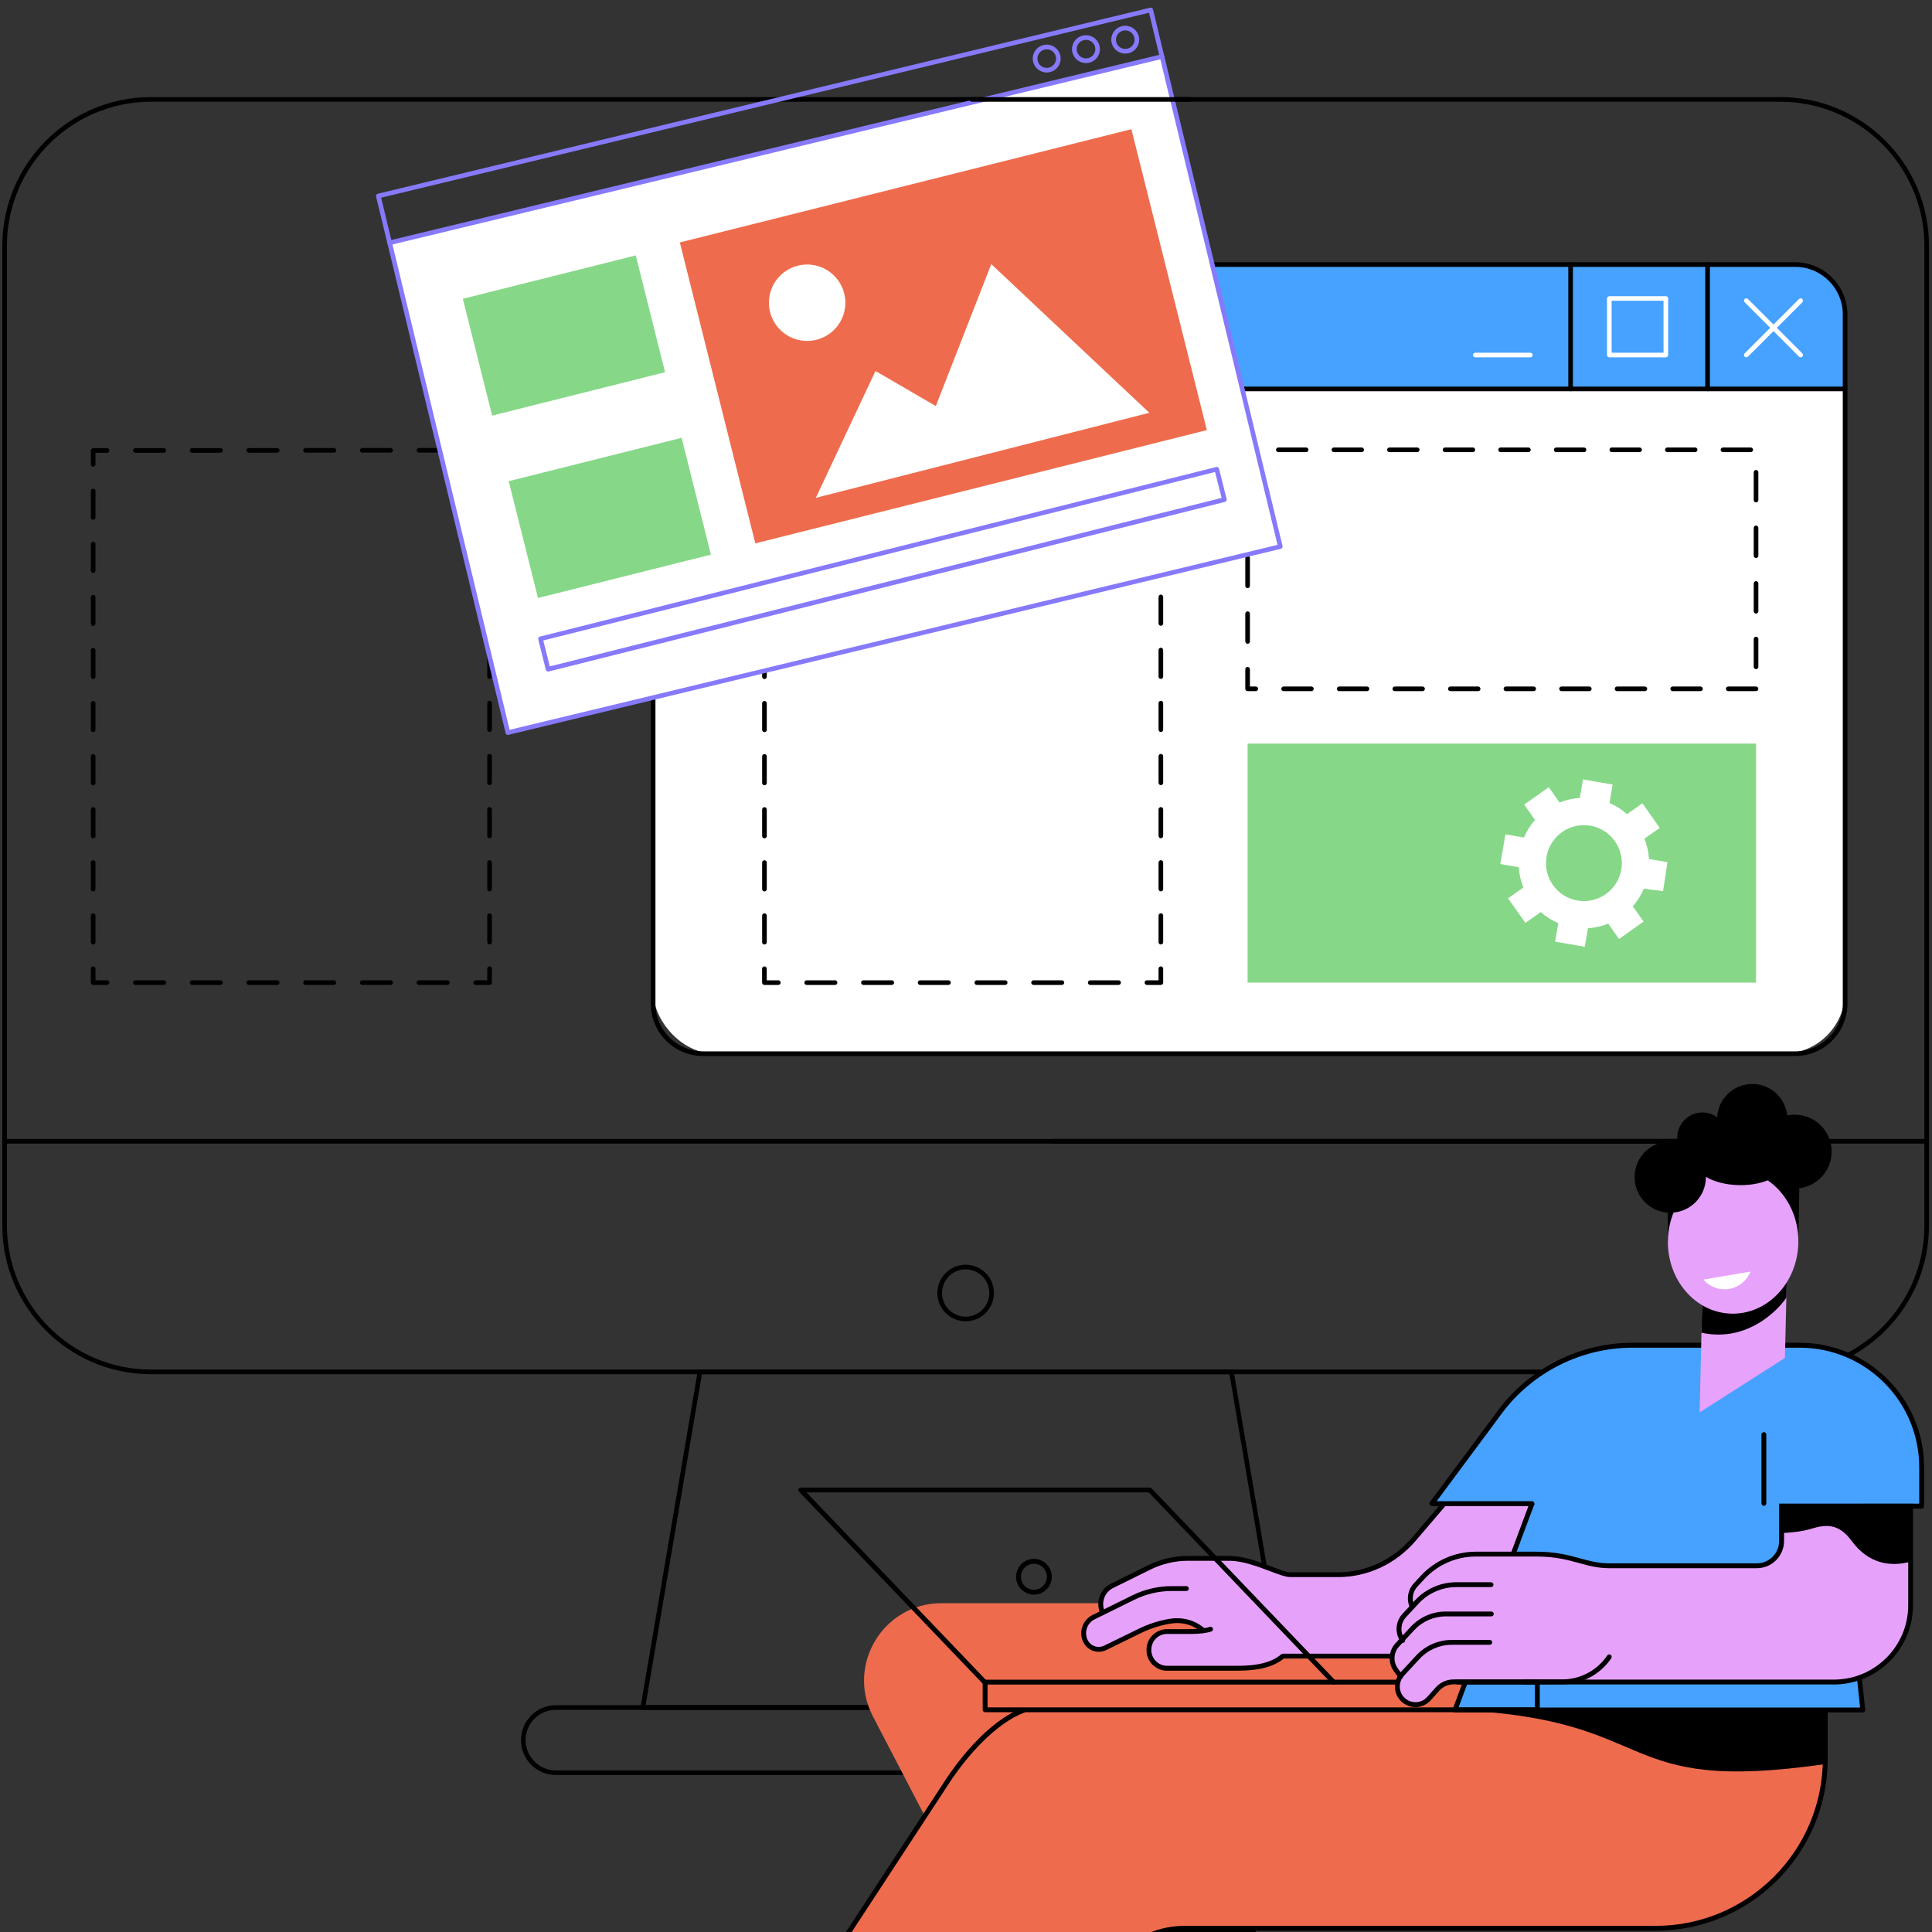 <?xml version="1.0" encoding="UTF-8"?><svg id="Layer_1" xmlns="http://www.w3.org/2000/svg" viewBox="0 0 500 500"><rect x="0" y="0" width="500" height="500" fill="#333333" stroke="none"/><defs><style>.cls-1{fill:#ee6c4d;}.cls-2{fill:#e6a2fb;}.cls-3{fill:#86d888;}.cls-4{fill:#e7a2fc;}.cls-5{fill:#fff;}.cls-6{fill:#47a1ff;}.cls-7{fill:#867afb;}</style></defs><g id="Low_code_development"><path d="M460.75,355.64H39.07c-21.21,0-38.47-17.26-38.47-38.47V63.6C.6,42.39,17.85,25.13,39.07,25.13h421.68c21.21,0,38.47,17.26,38.47,38.47v253.56c0,21.21-17.26,38.47-38.47,38.47ZM39.07,26.33C18.52,26.33,1.79,43.05,1.79,63.6v253.56c0,20.55,16.72,37.28,37.28,37.28h421.68c20.55,0,37.28-16.72,37.28-37.28V63.6c0-20.55-16.72-37.27-37.28-37.27H39.07Z"/><path d="M498.5,295.96H1.32c-.33,0-.6-.27-.6-.6s.27-.6.6-.6h497.18c.33,0,.6.27.6.6s-.27.6-.6.6Z"/><path d="M333.47,442.5h-167.11c-.18,0-.34-.08-.46-.21-.11-.13-.16-.31-.13-.49l14.79-86.86c.05-.29.3-.5.59-.5h137.54c.29,0,.54.21.59.5l14.79,86.86c.03.17-.02.35-.13.49-.11.13-.28.21-.46.21ZM167.07,441.3h165.69l-14.58-85.66h-136.52l-14.58,85.66Z"/><path d="M355.96,459.38h-212.1c-4.98,0-9.03-4.05-9.03-9.03s4.05-9.04,9.03-9.04h212.1c4.98,0,9.04,4.05,9.04,9.03s-4.05,9.04-9.04,9.04ZM143.86,442.5c-4.32,0-7.84,3.52-7.84,7.84s3.52,7.84,7.84,7.84h212.1c4.32,0,7.84-3.52,7.84-7.84s-3.52-7.84-7.84-7.84h-212.1Z"/><path d="M249.91,341.95c-4.04,0-7.32-3.28-7.32-7.32s3.28-7.32,7.32-7.32,7.32,3.28,7.32,7.32-3.28,7.32-7.32,7.32ZM249.91,328.51c-3.38,0-6.12,2.75-6.12,6.12s2.75,6.12,6.12,6.12,6.12-2.75,6.12-6.12-2.75-6.12-6.12-6.12Z"/><path d="M463.53,295.96h-191.01c-.33,0-.6-.27-.6-.6s.27-.6.6-.6h191.01c.33,0,.6.27.6.6s-.27.6-.6.6Z"/><rect class="cls-5" x="169.03" y="68.47" width="308.48" height="204.22" rx="16.02" ry="16.02"/><path class="cls-6" d="M183.04,68.47h280.45c7.73,0,14.01,6.28,14.01,14.01v18.16H169.03v-18.16c0-7.74,6.28-14.01,14.01-14.01Z"/><path d="M464.6,273.29H181.93c-7.44,0-13.5-6.06-13.5-13.5V81.37c0-7.44,6.06-13.5,13.5-13.5h282.68c7.44,0,13.5,6.06,13.5,13.5v178.42c0,7.44-6.06,13.5-13.5,13.5ZM181.93,69.07c-6.78,0-12.3,5.52-12.3,12.3v178.42c0,6.78,5.52,12.3,12.3,12.3h282.68c6.78,0,12.3-5.52,12.3-12.3V81.37c0-6.78-5.52-12.3-12.3-12.3H181.93Z"/><path d="M477.51,101.25H169.03c-.33,0-.6-.27-.6-.6s.27-.6.6-.6h308.48c.33,0,.6.27.6.6s-.27.6-.6.6Z"/><path d="M441.92,101.25c-.33,0-.6-.27-.6-.6v-32.18c0-.33.27-.6.6-.6s.6.27.6.6v32.18c0,.33-.27.6-.6.6Z"/><path d="M406.47,101.25c-.33,0-.6-.27-.6-.6v-32.18c0-.33.27-.6.6-.6s.6.27.6.6v32.18c0,.33-.27.6-.6.6Z"/><path class="cls-5" d="M396.05,92.48h-14.24c-.33,0-.6-.27-.6-.6s.27-.6.6-.6h14.24c.33,0,.6.27.6.6s-.27.6-.6.6Z"/><path class="cls-5" d="M466.01,92.48c-.15,0-.31-.06-.42-.18l-14.07-14.07c-.23-.23-.23-.61,0-.85.23-.23.61-.23.85,0l14.07,14.07c.23.23.23.61,0,.85-.12.12-.27.18-.42.18Z"/><path class="cls-5" d="M451.94,92.48c-.15,0-.31-.06-.42-.18-.23-.23-.23-.61,0-.85l14.07-14.07c.23-.23.61-.23.85,0,.23.23.23.61,0,.85l-14.07,14.07c-.12.12-.27.18-.42.18Z"/><path class="cls-5" d="M431.12,92.48h-14.63c-.33,0-.6-.27-.6-.6v-14.63c0-.33.27-.6.6-.6h14.63c.33,0,.6.27.6.6v14.63c0,.33-.27.6-.6.6ZM417.09,91.28h13.43v-13.44h-13.43v13.44Z"/><rect class="cls-3" x="322.88" y="192.44" width="131.58" height="61.86"/><path d="M454.46,178.87h-7.19c-.33,0-.6-.27-.6-.6s.27-.6.6-.6h7.19c.33,0,.6.27.6.6s-.27.6-.6.6ZM440.08,178.87h-7.19c-.33,0-.6-.27-.6-.6s.27-.6.6-.6h7.19c.33,0,.6.27.6.6s-.27.6-.6.6ZM425.69,178.87h-7.19c-.33,0-.6-.27-.6-.6s.27-.6.6-.6h7.19c.33,0,.6.27.6.6s-.27.6-.6.6ZM411.31,178.87h-7.19c-.33,0-.6-.27-.6-.6s.27-.6.6-.6h7.19c.33,0,.6.27.6.6s-.27.6-.6.6ZM396.92,178.87h-7.19c-.33,0-.6-.27-.6-.6s.27-.6.6-.6h7.19c.33,0,.6.27.6.6s-.27.6-.6.6ZM382.54,178.87h-7.19c-.33,0-.6-.27-.6-.6s.27-.6.6-.6h7.19c.33,0,.6.27.6.6s-.27.6-.6.6ZM368.16,178.87h-7.19c-.33,0-.6-.27-.6-.6s.27-.6.6-.6h7.19c.33,0,.6.27.6.6s-.27.6-.6.6ZM353.77,178.87h-7.19c-.33,0-.6-.27-.6-.6s.27-.6.6-.6h7.19c.33,0,.6.27.6.6s-.27.6-.6.6ZM339.39,178.87h-7.19c-.33,0-.6-.27-.6-.6s.27-.6.6-.6h7.19c.33,0,.6.27.6.6s-.27.6-.6.6ZM325,178.87h-2.12c-.33,0-.6-.27-.6-.6v-5.07c0-.33.27-.6.6-.6s.6.27.6.6v4.47h1.52c.33,0,.6.27.6.6s-.27.6-.6.6ZM454.46,173.17c-.33,0-.6-.27-.6-.6v-7.19c0-.33.27-.6.6-.6s.6.27.6.6v7.19c0,.33-.27.6-.6.6ZM322.88,166.61c-.33,0-.6-.27-.6-.6v-7.19c0-.33.27-.6.6-.6s.6.27.6.6v7.19c0,.33-.27.6-.6.6ZM454.46,158.79c-.33,0-.6-.27-.6-.6v-7.19c0-.33.27-.6.6-.6s.6.27.6.6v7.19c0,.33-.27.6-.6.6ZM322.88,152.22c-.33,0-.6-.27-.6-.6v-7.19c0-.33.27-.6.6-.6s.6.27.6.6v7.19c0,.33-.27.6-.6.6ZM454.46,144.41c-.33,0-.6-.27-.6-.6v-7.19c0-.33.27-.6.6-.6s.6.27.6.6v7.19c0,.33-.27.6-.6.6ZM322.88,137.84c-.33,0-.6-.27-.6-.6v-7.19c0-.33.27-.6.6-.6s.6.27.6.6v7.19c0,.33-.27.6-.6.6ZM454.46,130.02c-.33,0-.6-.27-.6-.6v-7.19c0-.33.27-.6.6-.6s.6.27.6.6v7.19c0,.33-.27.6-.6.6ZM322.88,123.46c-.33,0-.6-.27-.6-.6v-6.44c0-.33.27-.6.6-.6h.75c.33,0,.6.27.6.6s-.27.6-.6.6h-.15v5.84c0,.33-.27.6-.6.6ZM453.09,117.01h-7.19c-.33,0-.6-.27-.6-.6s.27-.6.6-.6h7.19c.33,0,.6.27.6.6s-.27.6-.6.6ZM438.7,117.01h-7.19c-.33,0-.6-.27-.6-.6s.27-.6.6-.6h7.19c.33,0,.6.27.6.6s-.27.6-.6.6ZM424.32,117.01h-7.19c-.33,0-.6-.27-.6-.6s.27-.6.6-.6h7.19c.33,0,.6.27.6.6s-.27.6-.6.6ZM409.94,117.01h-7.19c-.33,0-.6-.27-.6-.6s.27-.6.6-.6h7.19c.33,0,.6.27.6.6s-.27.6-.6.6ZM395.55,117.01h-7.19c-.33,0-.6-.27-.6-.6s.27-.6.6-.6h7.19c.33,0,.6.27.6.6s-.27.6-.6.6ZM381.17,117.01h-7.19c-.33,0-.6-.27-.6-.6s.27-.6.6-.6h7.19c.33,0,.6.27.6.6s-.27.6-.6.6ZM366.78,117.01h-7.19c-.33,0-.6-.27-.6-.6s.27-.6.6-.6h7.19c.33,0,.6.27.6.6s-.27.6-.6.6ZM352.4,117.01h-7.19c-.33,0-.6-.27-.6-.6s.27-.6.6-.6h7.19c.33,0,.6.27.6.6s-.27.6-.6.6ZM338.02,117.01h-7.19c-.33,0-.6-.27-.6-.6s.27-.6.6-.6h7.19c.33,0,.6.27.6.6s-.27.6-.6.6Z"/><path d="M300.43,120.71c-.33,0-.6-.27-.6-.6v-3h-3c-.33,0-.6-.27-.6-.6s.27-.6.6-.6h3.6c.16,0,.31.06.42.17.11.11.18.27.18.42v3.6c0,.33-.27.6-.6.6Z"/><path d="M300.43,244.43c-.33,0-.6-.27-.6-.6v-6.87c0-.33.27-.6.6-.6s.6.27.6.6v6.87c0,.33-.27.6-.6.6ZM300.43,230.69c-.33,0-.6-.27-.6-.6v-6.87c0-.33.27-.6.6-.6s.6.27.6.6v6.87c0,.33-.27.6-.6.6ZM300.43,216.94c-.33,0-.6-.27-.6-.6v-6.87c0-.33.27-.6.6-.6s.6.27.6.6v6.87c0,.33-.27.6-.6.6ZM300.43,203.19c-.33,0-.6-.27-.6-.6v-6.87c0-.33.27-.6.6-.6s.6.27.6.6v6.87c0,.33-.27.6-.6.6ZM300.43,189.44c-.33,0-.6-.27-.6-.6v-6.87c0-.33.27-.6.6-.6s.6.27.6.6v6.87c0,.33-.27.6-.6.6ZM300.43,175.7c-.33,0-.6-.27-.6-.6v-6.87c0-.33.27-.6.6-.6s.6.27.6.6v6.87c0,.33-.27.6-.6.6ZM300.43,161.95c-.33,0-.6-.27-.6-.6v-6.87c0-.33.27-.6.6-.6s.6.27.6.6v6.87c0,.33-.27.6-.6.6ZM300.43,148.2c-.33,0-.6-.27-.6-.6v-6.87c0-.33.27-.6.6-.6s.6.27.6.6v6.87c0,.33-.27.6-.6.6ZM300.43,134.46c-.33,0-.6-.27-.6-.6v-6.87c0-.33.27-.6.6-.6s.6.27.6.6v6.87c0,.33-.27.6-.6.6Z"/><path d="M300.43,254.9h-3.6c-.33,0-.6-.27-.6-.6s.27-.6.6-.6h3v-3c0-.33.27-.6.6-.6s.6.27.6.6v3.6c0,.33-.27.6-.6.6Z"/><path d="M289.49,254.9h-7.34c-.33,0-.6-.27-.6-.6s.27-.6.6-.6h7.34c.33,0,.6.27.6.6s-.27.6-.6.6ZM274.82,254.9h-7.34c-.33,0-.6-.27-.6-.6s.27-.6.6-.6h7.34c.33,0,.6.27.6.6s-.27.6-.6.6ZM260.14,254.9h-7.34c-.33,0-.6-.27-.6-.6s.27-.6.6-.6h7.34c.33,0,.6.27.6.6s-.27.6-.6.6ZM245.46,254.9h-7.34c-.33,0-.6-.27-.6-.6s.27-.6.6-.6h7.34c.33,0,.6.27.6.6s-.27.6-.6.6ZM230.79,254.9h-7.34c-.33,0-.6-.27-.6-.6s.27-.6.6-.6h7.34c.33,0,.6.27.6.6s-.27.6-.6.6ZM216.11,254.9h-7.34c-.33,0-.6-.27-.6-.6s.27-.6.6-.6h7.34c.33,0,.6.27.6.6s-.27.6-.6.6Z"/><path d="M201.43,254.9h-3.6c-.33,0-.6-.27-.6-.6v-3.6c0-.33.27-.6.6-.6s.6.27.6.6v3h3c.33,0,.6.27.6.6s-.27.6-.6.6Z"/><path d="M197.84,244.44c-.33,0-.6-.27-.6-.6v-6.87c0-.33.27-.6.6-.6s.6.27.6.6v6.87c0,.33-.27.6-.6.6ZM197.84,230.7c-.33,0-.6-.27-.6-.6v-6.87c0-.33.27-.6.6-.6s.6.27.6.6v6.87c0,.33-.27.6-.6.6ZM197.84,216.96c-.33,0-.6-.27-.6-.6v-6.87c0-.33.27-.6.6-.6s.6.27.6.6v6.87c0,.33-.27.6-.6.6ZM197.84,203.22c-.33,0-.6-.27-.6-.6v-6.87c0-.33.27-.6.6-.6s.6.27.6.6v6.87c0,.33-.27.6-.6.6ZM197.84,189.48c-.33,0-.6-.27-.6-.6v-6.87c0-.33.27-.6.6-.6s.6.27.6.6v6.87c0,.33-.27.6-.6.6ZM197.84,175.74c-.33,0-.6-.27-.6-.6v-6.87c0-.33.27-.6.6-.6s.6.27.6.6v6.87c0,.33-.27.6-.6.6ZM197.84,162c-.33,0-.6-.27-.6-.6v-6.87c0-.33.27-.6.6-.6s.6.27.6.6v6.87c0,.33-.27.6-.6.6ZM197.84,148.27c-.33,0-.6-.27-.6-.6v-6.87c0-.33.27-.6.6-.6s.6.27.6.6v6.87c0,.33-.27.6-.6.6ZM197.84,134.53c-.33,0-.6-.27-.6-.6v-6.87c0-.33.27-.6.6-.6s.6.27.6.6v6.87c0,.33-.27.6-.6.6Z"/><path d="M197.84,120.79c-.33,0-.6-.27-.6-.6v-3.6c0-.33.27-.6.6-.6h3.6c.33,0,.6.27.6.6,0,.33-.27.6-.6.6h-3v3c0,.33-.27.6-.6.6Z"/><path d="M208.77,117.18c-.33,0-.6-.27-.6-.6,0-.33.27-.6.6-.6h7.34s0,0,0,0c.33,0,.6.27.6.6,0,.33-.27.6-.6.6h-7.34s0,0,0,0ZM223.45,117.17c-.33,0-.6-.27-.6-.6,0-.33.27-.6.6-.6h7.34s0,0,0,0c.33,0,.6.27.6.6,0,.33-.27.6-.6.6h-7.34s0,0,0,0ZM238.12,117.16c-.33,0-.6-.27-.6-.6,0-.33.27-.6.6-.6h7.34s0,0,0,0c.33,0,.6.27.6.6,0,.33-.27.6-.6.6h-7.34s0,0,0,0ZM252.8,117.15c-.33,0-.6-.27-.6-.6s.27-.6.6-.6h7.34c.33,0,.6.26.6.59s-.27.6-.6.6h-7.34ZM267.48,117.14c-.33,0-.6-.27-.6-.6s.27-.6.6-.6h7.34c.33,0,.6.26.6.59s-.27.6-.6.6h-7.34ZM282.15,117.13c-.33,0-.6-.27-.6-.6s.27-.6.6-.6h7.34c.33,0,.6.26.6.59s-.27.6-.6.6h-7.34Z"/><path class="cls-5" d="M389.6,215.93l-1.32,7.68,4.78.82c.11,1.83.52,3.6,1.19,5.25l-3.97,2.8,4.49,6.36,3.97-2.8c1.33,1.18,2.86,2.15,4.55,2.87l-.82,4.79,7.67,1.32.82-4.79c1.83-.11,3.59-.52,5.24-1.19l2.8,3.97,6.36-4.5-2.8-3.97c1.18-1.33,2.15-2.86,2.87-4.55l4.97.64,1.14-7.5-4.78-.82c-.11-1.83-.52-3.6-1.19-5.25l3.97-2.8-4.49-6.36-3.97,2.8c-1.33-1.18-2.86-2.15-4.55-2.87l.82-4.79-7.67-1.32-.82,4.79c-1.83.11-3.59.52-5.24,1.19l-2.8-3.97-6.36,4.5,2.8,3.97c-1.18,1.33-2.15,2.86-2.87,4.55l-4.78-.82ZM411.58,213.69c5.34.92,8.93,6,8.01,11.35-.92,5.35-6,8.94-11.34,8.02-5.34-.92-8.93-6-8.01-11.35.92-5.35,6-8.94,11.34-8.02Z"/><path d="M126.7,120.71c-.33,0-.6-.27-.6-.6v-3h-3s0,0,0,0c-.33,0-.6-.27-.6-.6,0-.33.27-.6.6-.6h3.6s0,0,0,0c.16,0,.31.06.42.18.11.11.18.27.18.42v3.6c0,.33-.27.6-.6.6Z"/><path d="M126.7,244.43c-.33,0-.6-.27-.6-.6v-6.87c0-.33.27-.6.6-.6s.6.27.6.6v6.87c0,.33-.27.6-.6.6ZM126.7,230.69c-.33,0-.6-.27-.6-.6v-6.87c0-.33.27-.6.6-.6s.6.27.6.6v6.87c0,.33-.27.6-.6.6ZM126.7,216.94c-.33,0-.6-.27-.6-.6v-6.87c0-.33.27-.6.6-.6s.6.27.6.6v6.87c0,.33-.27.6-.6.6ZM126.7,203.19c-.33,0-.6-.27-.6-.6v-6.87c0-.33.27-.6.6-.6s.6.27.6.6v6.87c0,.33-.27.6-.6.6ZM126.7,189.44c-.33,0-.6-.27-.6-.6v-6.87c0-.33.27-.6.6-.6s.6.27.6.6v6.87c0,.33-.27.6-.6.6ZM126.7,175.7c-.33,0-.6-.27-.6-.6v-6.87c0-.33.27-.6.6-.6s.6.27.6.6v6.87c0,.33-.27.6-.6.6ZM126.7,161.95c-.33,0-.6-.27-.6-.6v-6.87c0-.33.27-.6.6-.6s.6.27.6.6v6.87c0,.33-.27.6-.6.6ZM126.7,148.2c-.33,0-.6-.27-.6-.6v-6.87c0-.33.27-.6.6-.6s.6.27.6.6v6.87c0,.33-.27.6-.6.6ZM126.7,134.46c-.33,0-.6-.27-.6-.6v-6.87c0-.33.27-.6.6-.6s.6.27.6.6v6.87c0,.33-.27.6-.6.6Z"/><path d="M126.7,254.9h-3.6c-.33,0-.6-.27-.6-.6s.27-.6.6-.6h3v-3c0-.33.27-.6.6-.6s.6.27.6.6v3.6c0,.33-.27.6-.6.6Z"/><path d="M115.77,254.9h-7.34c-.33,0-.6-.27-.6-.6s.27-.6.6-.6h7.34c.33,0,.6.27.6.6s-.27.6-.6.6ZM101.09,254.9h-7.34c-.33,0-.6-.27-.6-.6s.27-.6.6-.6h7.34c.33,0,.6.27.6.6s-.27.6-.6.6ZM86.41,254.9h-7.34c-.33,0-.6-.27-.6-.6s.27-.6.6-.6h7.34c.33,0,.6.27.6.6s-.27.6-.6.6ZM71.74,254.9h-7.34c-.33,0-.6-.27-.6-.6s.27-.6.6-.6h7.34c.33,0,.6.27.6.6s-.27.6-.6.6ZM57.06,254.9h-7.34c-.33,0-.6-.27-.6-.6s.27-.6.6-.6h7.34c.33,0,.6.27.6.6s-.27.6-.6.6ZM42.38,254.9h-7.34c-.33,0-.6-.27-.6-.6s.27-.6.6-.6h7.34c.33,0,.6.27.6.6s-.27.6-.6.6Z"/><path d="M27.71,254.9h-3.6c-.33,0-.6-.27-.6-.6v-3.6c0-.33.27-.6.6-.6s.6.27.6.6v3h3c.33,0,.6.27.6.6s-.27.6-.6.6Z"/><path d="M24.11,244.44c-.33,0-.6-.27-.6-.6v-6.87c0-.33.27-.6.6-.6s.6.27.6.6v6.87c0,.33-.27.6-.6.6ZM24.11,230.7c-.33,0-.6-.27-.6-.6v-6.87c0-.33.27-.6.6-.6s.6.27.6.6v6.87c0,.33-.27.6-.6.6ZM24.11,216.96c-.33,0-.6-.27-.6-.6v-6.87c0-.33.27-.6.6-.6s.6.27.6.6v6.87c0,.33-.27.6-.6.6ZM24.11,203.22c-.33,0-.6-.27-.6-.6v-6.87c0-.33.27-.6.6-.6s.6.27.6.6v6.87c0,.33-.27.6-.6.6ZM24.11,189.48c-.33,0-.6-.27-.6-.6v-6.87c0-.33.27-.6.6-.6s.6.27.6.6v6.87c0,.33-.27.6-.6.6ZM24.11,175.74c-.33,0-.6-.27-.6-.6v-6.87c0-.33.27-.6.6-.6s.6.27.6.6v6.87c0,.33-.27.6-.6.6ZM24.11,162c-.33,0-.6-.27-.6-.6v-6.87c0-.33.27-.6.6-.6s.6.27.6.6v6.87c0,.33-.27.6-.6.6ZM24.11,148.27c-.33,0-.6-.27-.6-.6v-6.87c0-.33.27-.6.6-.6s.6.27.6.6v6.87c0,.33-.27.6-.6.6ZM24.11,134.53c-.33,0-.6-.27-.6-.6v-6.87c0-.33.27-.6.6-.6s.6.27.6.6v6.87c0,.33-.27.6-.6.6Z"/><path d="M24.11,120.79c-.33,0-.6-.27-.6-.6v-3.6c0-.33.27-.6.6-.6h3.6c.33,0,.6.27.6.6,0,.33-.27.6-.6.6h-3v3c0,.33-.27.6-.6.6Z"/><path d="M35.05,117.18c-.33,0-.6-.27-.6-.6,0-.33.27-.6.6-.6h7.34s0,0,0,0c.33,0,.6.27.6.6,0,.33-.27.6-.6.6h-7.34s0,0,0,0ZM49.72,117.17c-.33,0-.6-.27-.6-.6,0-.33.27-.6.6-.6h7.34s0,0,0,0c.33,0,.6.27.6.6,0,.33-.27.6-.6.6h-7.34s0,0,0,0ZM64.4,117.16c-.33,0-.6-.27-.6-.6,0-.33.27-.6.6-.6h7.34s0,0,0,0c.33,0,.6.27.6.6,0,.33-.27.6-.6.6h-7.34s0,0,0,0ZM79.07,117.15c-.33,0-.6-.27-.6-.6,0-.33.27-.6.6-.6h7.34s0,0,0,0c.33,0,.6.27.6.6,0,.33-.27.6-.6.6h-7.34s0,0,0,0ZM93.75,117.14c-.33,0-.6-.27-.6-.6,0-.33.27-.6.6-.6h7.34s0,0,0,0c.33,0,.6.27.6.6,0,.33-.27.6-.6.6h-7.34s0,0,0,0ZM108.43,117.13c-.33,0-.6-.27-.6-.6,0-.33.27-.6.6-.6h7.34s0,0,0,0c.33,0,.6.27.6.6,0,.33-.27.6-.6.6h-7.34s0,0,0,0Z"/><polygon class="cls-5" points="309.78 52.12 309.92 52.73 331.34 141.46 131.44 189.6 100.84 62.83 145.29 52.12 268.09 22.51 300.73 14.64 302.63 22.51 309.78 52.12"/><path class="cls-7" d="M270.89,18.76c-1.63,0-3.11-1.11-3.51-2.76-.23-.94-.07-1.9.43-2.72.5-.82,1.29-1.4,2.23-1.62,1.93-.47,3.89.73,4.35,2.66h0c.23.94.07,1.9-.43,2.72-.5.82-1.3,1.4-2.23,1.62-.28.07-.57.1-.85.1ZM270.89,12.76c-.19,0-.38.02-.56.07-.63.15-1.15.54-1.49,1.08-.34.55-.44,1.19-.29,1.82.31,1.29,1.61,2.08,2.91,1.77.63-.15,1.15-.54,1.49-1.08.34-.55.44-1.19.29-1.82-.27-1.1-1.25-1.84-2.34-1.84Z"/><path class="cls-7" d="M281.05,16.32c-1.63,0-3.11-1.11-3.51-2.76-.23-.94-.07-1.9.43-2.72.5-.82,1.3-1.4,2.23-1.62,1.93-.47,3.89.73,4.35,2.66.23.94.07,1.9-.43,2.72-.5.82-1.3,1.4-2.23,1.62-.28.07-.57.1-.85.1ZM281.05,10.31c-.19,0-.38.02-.56.07-.63.15-1.15.54-1.49,1.08-.34.55-.44,1.19-.29,1.82.31,1.29,1.62,2.08,2.91,1.77.63-.15,1.15-.54,1.49-1.08.34-.55.44-1.19.29-1.82-.27-1.1-1.25-1.84-2.34-1.84Z"/><path class="cls-7" d="M291.21,13.87c-1.63,0-3.11-1.11-3.51-2.76-.23-.94-.07-1.9.43-2.72.5-.82,1.3-1.4,2.23-1.62,1.93-.47,3.89.73,4.35,2.66.23.94.07,1.9-.43,2.72-.5.82-1.29,1.4-2.23,1.62-.28.07-.57.1-.85.1ZM291.21,7.86c-.19,0-.38.02-.56.07-.63.15-1.15.54-1.49,1.08-.34.55-.44,1.19-.29,1.82.31,1.29,1.61,2.08,2.91,1.77.63-.15,1.15-.54,1.49-1.08.34-.55.44-1.19.29-1.82-.27-1.1-1.25-1.84-2.34-1.84Z"/><path class="cls-7" d="M131.44,190.2c-.27,0-.52-.18-.58-.46l-30.6-126.77c-.04-.15-.01-.32.07-.45.08-.14.22-.23.37-.27L300.59,14.05c.32-.08.65.12.72.44l9.05,37.48s0,0,0,0l.15.61,21.41,88.73c.04.15.01.32-.07.45-.08.14-.22.23-.37.27l-199.89,48.14s-.09.02-.14.02ZM101.57,63.27l30.32,125.6,198.73-47.86-30.33-125.66L101.57,63.27Z"/><path class="cls-7" d="M100.82,63.37c-.27,0-.52-.18-.58-.46l-2.91-12.05c-.04-.15-.01-.32.07-.45.08-.14.22-.23.37-.27L297.67,1.99c.32-.08.65.12.72.44l2.91,12.06c.08.32-.12.65-.44.72-.32.08-.65-.12-.72-.44l-2.77-11.48L98.64,51.16l2.76,11.47c.08.32-.12.65-.44.72-.05.01-.09.02-.14.02Z"/><rect class="cls-1" x="183.9" y="46.89" width="120.48" height="80.29" transform="translate(-13.84 62) rotate(-14.08)"/><path class="cls-7" d="M141.85,173.79c-.27,0-.51-.18-.58-.45l-1.98-7.87c-.04-.15-.01-.32.07-.45.08-.14.21-.23.37-.27l175.02-43.89c.32-.08.65.11.73.44l1.98,7.87c.04.15.01.32-.07.45-.08.14-.21.23-.37.27l-175.02,43.89s-.1.02-.15.02ZM140.6,165.75l1.69,6.71,173.86-43.6-1.69-6.71-173.86,43.6Z"/><rect class="cls-3" x="122.88" y="71.25" width="46.14" height="31.17" transform="translate(-16.74 38.11) rotate(-14.08)"/><rect class="cls-3" x="134.75" y="118.45" width="46.14" height="31.17" transform="translate(-27.87 42.42) rotate(-14.08)"/><polygon class="cls-5" points="297.44 106.83 211.14 128.84 226.57 96.01 242.19 105.09 256.54 68.35 297.44 106.83"/><circle class="cls-5" cx="208.87" cy="78.34" r="9.89" transform="translate(87.23 265.33) rotate(-77.51)"/><path d="M307.88,26.33h-56.43c-.33,0-.6-.27-.6-.6s.27-.6.6-.6h56.43c.33,0,.6.27.6.6s-.27.6-.6.6Z"/></g><path class="cls-1" d="M393.54,414.9h-149.88c-15.03,0-24.7,15.95-17.76,29.28l76.19,146.43h70.26s-63.85-122.59-63.85-122.59c-1.7-3.27.67-7.17,4.35-7.17h80.69s0-45.96,0-45.96Z"/><path d="M308.12,464.44c0,.06-.61,1.71.37,3.59,0,0,0,0,0,0l23.21,44.56c-27.57-5.88-34.03-.2-35.54,2.66-7.01,13.22-15.82,16.23-25.01,15.91l-29.1-55.92c-2.56-4.91,1.01-10.79,6.55-10.79h59.52Z"/><path class="cls-1" d="M290.29,436.64h182.1v18.51c0,24.25-19.65,43.9-43.89,43.9h-122.02c-7.63,0-14.75,3.86-18.92,10.26l-55.41,85.21-55.47-28.81,68.52-104.68c9.96-15.22,26.92-24.39,45.1-24.39Z"/><path d="M472.35,456.54c-55.66,8.03-41.71-11.74-95.81-14l2.2-5.9h93.65s-.02,19.44-.04,19.9Z"/><path d="M232.14,595.15c.21,0,.41-.1.53-.29l55.41-85.21c4.06-6.25,10.94-9.98,18.39-9.98h122.02c24.55,0,44.52-19.98,44.52-44.53v-13.05c0-.35-.28-.63-.63-.63s-.63.28-.63.63v13.05c0,23.86-19.41,43.27-43.26,43.27h-122.02c-7.88,0-15.15,3.94-19.44,10.55l-55.1,84.73-54.35-28.23,68.14-104.1c4.58-7,12.1-15.46,19.45-18.18.33-.12.49-.48.37-.81-.12-.33-.48-.49-.81-.37-9.61,3.56-17.79,15.19-20.06,18.67l-68.52,104.68c-.1.15-.13.33-.08.5.05.17.16.32.32.4l55.47,28.81c.09.05.19.07.29.07Z"/><path class="cls-2" d="M381.42,418.67l27.55-35.2h-30.35s-12.71,14.87-12.71,14.87c-4.89,5.73-12.05,9.03-19.58,9.02h-21.82s0,21.18,0,21.18h36.63c7.92.01,15.39-3.63,20.27-9.87Z"/><path class="cls-2" d="M285.42,417.48l.79,1.61,7.94-.5,6.29-7.03h51.55s0-4.06,0-4.06h-18.13c-2.61,0-9.83-4.21-15.72-4.21h-10.72c-3.44,0-6.83.79-9.92,2.31l-9.67,4.77c-2.63,1.3-3.71,4.48-2.42,7.11Z"/><path class="cls-2" d="M294.91,422.11l-8.88,4.34c-1.89.93-4.18.15-5.1-1.75l-.02-.03c-1.11-2.29-.17-5.05,2.11-6.17l10.3-5.08c3.08-1.52,6.48-2.31,9.92-2.31h48.76v14.9h-36.32s-3.72-3.55-3.72-3.55c-2.48-2.36-5.92-3.45-9.29-2.87-2.21.38-4.89,1.12-7.77,2.52Z"/><path class="cls-2" d="M311.63,422.01c-.81.14-1.68.21-2.64.21-.35.04-1.85.03-7.06.01-2.61,0-4.73,2.11-4.73,4.72v.07c0,2.61,2.11,4.72,4.72,4.72h19.8c13.86,0,13.24-10.54,13.24-10.54v-5.33s-4.43,0-4.43,0c-9.96,0-12.31,5.03-18.88,6.13Z"/><path d="M284.36,427.48c.67,0,1.34-.15,1.96-.46l8.87-4.34c2.44-1.2,5-2.03,7.59-2.47,3.13-.53,5.98.25,8.26,2.27.26.23.66.21.89-.05.23-.26.21-.66-.05-.89-2.54-2.25-5.85-3.16-9.31-2.57-2.71.46-5.38,1.33-7.94,2.58l-8.88,4.34c-.76.38-1.63.43-2.43.16-.81-.28-1.45-.85-1.83-1.61-.98-2-.16-4.39,1.81-5.36l10.3-5.08c2.98-1.47,6.31-2.25,9.64-2.25h3.79c.35,0,.63-.28.63-.63,0-.35-.28-.63-.63-.63h-3.79c-3.52,0-7.04.82-10.19,2.38l-10.3,5.08c-2.58,1.27-3.66,4.42-2.4,7.01.54,1.1,1.44,1.9,2.57,2.29.47.16.96.24,1.44.24Z"/><path d="M302.05,432.37h18.27c5.5,0,9.3-1,11.92-3.14h28.91c8.02,0,15.78-3.8,20.76-10.17l27.55-35.2c.15-.19.18-.45.07-.66-.11-.22-.33-.35-.57-.35h-30.35c-.18,0-.36.08-.48.22l-12.71,14.87c-4.86,5.69-11.82,8.96-19.09,8.96h-12.47c-.93-.01-2.69-.68-4.74-1.46-3.27-1.24-7.33-2.77-10.98-2.77h-10.72c-3.52,0-7.04.82-10.19,2.38l-9.67,4.77c-2.9,1.43-4.12,4.86-2.78,7.81.14.32.52.46.84.31.32-.14.46-.52.31-.84-1.06-2.32-.1-5.02,2.19-6.15l9.67-4.77c2.98-1.47,6.31-2.25,9.64-2.25h10.72c3.42,0,7.37,1.49,10.54,2.69,2.25.85,4.02,1.52,5.18,1.52h12.46s0,.01,0,.01c7.64,0,14.94-3.43,20.05-9.4l12.52-14.65h28.77s-26.75,34.19-26.75,34.19c-4.74,6.06-12.14,9.68-19.77,9.68h-29.14c-.15,0-.3.05-.41.15-2.39,2.04-5.97,2.99-11.28,2.99h-18.27c-2.25,0-4.09-1.83-4.09-4.09v-.07c0-1.09.43-2.12,1.2-2.9.77-.77,1.8-1.19,2.89-1.19h2.57c3.11.02,3.84.02,4.18-.01,1.3,0,3.3-.17,4.69-.62.33-.11.51-.46.4-.79-.11-.33-.46-.51-.79-.4-1.26.41-3.12.56-4.33.56-.02,0-.04,0-.07,0-.25.03-1.14.02-4.07.02h-2.56s0,0-.01,0c-1.43,0-2.77.55-3.78,1.56-1.01,1.01-1.57,2.36-1.57,3.79v.07c0,2.95,2.4,5.35,5.35,5.35Z"/><polygon class="cls-6" points="376.53 442.54 482.08 442.54 475.42 379.51 400.06 379.51 376.53 442.54"/><path d="M376.02,442.9c-.12-.17-.15-.39-.07-.58l23.52-63.03c.09-.25.33-.41.59-.41h75.36c.32,0,.59.24.63.56l6.66,63.03c.02.18-.04.35-.16.49-.12.13-.29.21-.47.21h-105.55c-.21,0-.4-.1-.52-.27ZM474.86,380.14h-74.36s-23.05,61.77-23.05,61.77h103.94s-6.53-61.77-6.53-61.77Z"/><path class="cls-2" d="M494.44,415.41v-44.15s-33.39,0-33.39,0v27.54c0,3.55-2.88,6.42-6.42,6.42l-54.92-.02v30.1s74.82.01,74.82.01c10.99,0,19.91-8.91,19.91-19.91Z"/><path class="cls-2" d="M366.68,414.57l-3.27,3.53c-1.65,1.78-1.81,4.48-.4,6.45l3.21,4.45,7.77-8.67h48.82s0-10.22,0-10.22h-45.93c-3.87,0-7.57,1.62-10.2,4.46Z"/><path class="cls-2" d="M368.19,408.2l-1.85,2c-1.65,1.78-1.81,4.48-.4,6.45l3.21,4.45,7.77-8.67h45.9s0-7.11,0-7.11h-7.79c-3.22,0-8.97-3.11-16.24-3.11h-16.89c-5.2,0-10.17,2.17-13.71,5.99Z"/><path class="cls-2" d="M365.54,421.44l-3.92,4.23c-1.65,1.78-1.81,4.48-.4,6.45l3.21,4.45,7.77-8.67h30.25s0-10.22,0-10.22h-28.32c-3.26,0-6.38,1.36-8.6,3.76Z"/><path class="cls-2" d="M366.97,428.88l-4.09,4.42c-1.51,1.64-1.67,4.12-.36,5.93,1.75,2.43,5.3,2.62,7.29.39l2.22-2.48c1.06-1.18,2.57-1.86,4.16-1.86h25.4c6.64,0,11.31-.38,17.71-10.23h-43.58c-3.32,0-6.49,1.39-8.75,3.83Z"/><path d="M494.44,404.16v-32.89s-33.39,0-33.39,0v25.48c2.24-.09,5.29-.36,7.66-1.09,3.55-1.09,7.03-1.6,10.45,3.07,4.48,6.13,10.23,6.79,15.27,5.43Z"/><path d="M363.02,425.18c.13,0,.26-.04.37-.12.28-.2.35-.6.14-.88-1.24-1.72-1.09-4.1.35-5.65l3.27-3.53c2.5-2.71,6.05-4.26,9.74-4.26h8.99c.35,0,.63-.28.63-.63,0-.35-.28-.63-.63-.63h-8.99c-4.04,0-7.92,1.7-10.67,4.66l-3.27,3.53c-1.85,1.99-2.03,5.04-.44,7.25.12.17.32.26.51.26Z"/><path d="M362.48,434.49c.13,0,.26-.04.37-.12.28-.2.35-.6.14-.88l-1.25-1.73c-1.24-1.72-1.09-4.1.35-5.65l3.92-4.23c2.09-2.26,5.05-3.56,8.13-3.56h11.82c.35,0,.63-.28.63-.63s-.28-.63-.63-.63h-11.82c-3.43,0-6.73,1.44-9.06,3.96l-3.92,4.23c-1.85,1.99-2.03,5.04-.44,7.25l1.25,1.73c.12.17.32.26.51.26Z"/><path d="M366.33,441.8c1.51,0,2.94-.64,3.95-1.77l2.22-2.48c.94-1.05,2.28-1.65,3.69-1.65h28.09c5.1,0,9.85-2.52,12.72-6.75.2-.29.12-.68-.17-.88-.29-.2-.68-.12-.88.17-2.63,3.88-6.99,6.19-11.67,6.19h-28.09c-1.76,0-3.45.75-4.63,2.07l-2.22,2.48c-.82.92-2.01,1.41-3.24,1.34-1.23-.07-2.35-.68-3.08-1.68-1.12-1.56-.99-3.72.31-5.13l4.09-4.42c2.13-2.3,5.15-3.62,8.29-3.62h9.84c.35,0,.63-.28.63-.63,0-.35-.28-.63-.63-.63h-9.84c-3.49,0-6.84,1.47-9.21,4.03l-4.09,4.42c-1.71,1.85-1.88,4.68-.41,6.72.95,1.31,2.42,2.12,4.03,2.2.1,0,.19,0,.29,0Z"/><path d="M474.54,435.95c5.48,0,10.64-2.14,14.52-6.01,3.88-3.88,6.02-9.04,6.02-14.52v-44.15c0-.35-.28-.63-.63-.63h-33.39c-.35,0-.63.28-.63.63v27.54c0,1.55-.6,3-1.7,4.1-1.09,1.09-2.55,1.69-4.09,1.69h-38.15c-2.85,0-5.13-.63-7.54-1.29-2.94-.81-6.27-1.73-11.28-1.73h-15.76c-5.36,0-10.53,2.26-14.17,6.19l-1.85,2c-1.59,1.72-1.98,4.21-.98,6.33.15.31.53.45.84.3.32-.15.45-.52.3-.84-.78-1.66-.48-3.6.77-4.94l1.85-2c3.41-3.68,8.23-5.79,13.25-5.79h15.76c4.85,0,7.95.86,10.95,1.68,2.5.69,4.86,1.34,7.88,1.34h38.15c1.88,0,3.65-.73,4.98-2.06,1.33-1.33,2.07-3.1,2.07-4.99v-26.91h32.13v43.52c0,5.15-2.01,9.99-5.65,13.63-3.64,3.64-8.48,5.64-13.63,5.64h-79.95c-.35,0-.63.28-.63.63,0,.35.28.63.63.63h79.95s0,0,0,0Z"/><path d="M371.27,389.76h25.19c.35,0,.63-.28.63-.63,0-.35-.28-.63-.63-.63h-25.19c-.35,0-.63.28-.63.63,0,.35.28.63.63.63Z"/><path class="cls-6" d="M497.32,389.13v-9.43c0-17.43-14.12-31.56-31.55-31.56h-43.27c-13.53,0-26.27,6.41-34.34,17.28l-17.6,23.71h27.69s99.07,0,99.07,0Z"/><path d="M482.08,390.44h15.24c.35,0,.63-.28.63-.63v-10.11c0-17.75-14.43-32.19-32.18-32.19h-43.27c-13.67,0-26.69,6.55-34.84,17.53l-17.6,23.71c-.14.19-.16.45-.06.66.11.21.32.35.56.35h25.9c.35,0,.63-.28.63-.63,0-.35-.28-.63-.63-.63h-24.64s16.85-22.7,16.85-22.7c7.91-10.66,20.56-17.02,33.83-17.02h43.27c17.05,0,30.92,13.87,30.92,30.93v9.48h-14.61c-.35,0-.63.28-.63.63,0,.35.28.63.63.63Z"/><path d="M456.49,389.7c.35,0,.63-.28.63-.63v-17.8c0-.35-.28-.63-.63-.63s-.63.28-.63.63v17.8c0,.35.28.63.63.63Z"/><path d="M254.83,435.96c.16,0,.31-.06.44-.17.25-.24.26-.64.02-.89l-46.58-48.67h88.58s47.41,49.55,47.41,49.55c.24.25.64.26.89.02.25-.24.26-.64.02-.89l-47.6-49.74c-.12-.12-.28-.19-.46-.19h-90.32c-.25,0-.48.15-.58.38-.1.23-.05.5.12.68l47.6,49.74c.12.13.29.19.46.19Z"/><path d="M254.95,443.12h142.91c.35,0,.63-.28.63-.63v-7.16c0-.35-.28-.63-.63-.63h-20.49c-.35,0-.63.28-.63.63,0,.35.28.63.63.63h19.86v5.9h-141.65v-5.9h105.95c.35,0,.63-.28.63-.63,0-.35-.28-.63-.63-.63h-106.58c-.35,0-.63.28-.63.63v7.16c0,.35.28.63.63.63Z"/><path d="M262.96,408.06c0-2.55,2.07-4.63,4.62-4.63s4.62,2.07,4.62,4.63-2.07,4.63-4.62,4.63-4.62-2.07-4.62-4.63ZM264.22,408.06c0,1.86,1.51,3.36,3.36,3.36s3.36-1.51,3.36-3.36-1.51-3.36-3.36-3.36-3.36,1.51-3.36,3.36Z"/><g id="Layer_2"><polygon class="cls-4" points="461.94 351.44 439.86 365.53 440.75 327.35 462.49 327.86 461.94 351.44"/><path d="M462.31,335.81l.19-7.95-21.75-.51-.41,17.55c1.88.42,5.65.98,10.01-.34,6.83-2.08,11.06-7.28,11.96-8.75Z"/><polygon points="465.4 322.19 448.74 317.66 431.66 321.17 431.45 297.47 465.91 293.66 465.4 322.19"/><ellipse class="cls-4" cx="448.54" cy="321.33" rx="18.65" ry="16.88" transform="translate(116.8 762.23) rotate(-88.66)"/><path class="cls-5" d="M440.85,331.17c.98,1.14,2.32,1.98,3.89,2.33,3.52.78,7-1.15,8.28-4.41l-12.18,2.07Z"/><path d="M464.68,288.48c-.74-.02-1.46.06-2.15.2-.47-4.49-4.2-8.04-8.83-8.15-4.94-.12-9.04,3.72-9.3,8.62-1.03-.75-2.29-1.2-3.66-1.24-3.6-.08-6.58,2.76-6.66,6.36-.01.46.03.91.11,1.34-.56-.12-1.13-.19-1.72-.21-5.1-.12-9.33,3.92-9.44,9.01-.12,5.1,3.92,9.33,9.01,9.44,5.1.12,9.33-3.92,9.44-9.01,0-.1,0-.2,0-.29,2.01,1.24,5.06,2.08,8.49,2.16,3.21.07,6.1-.53,8.16-1.54,1.63,1.45,3.77,2.36,6.12,2.42,5.28.12,9.66-4.06,9.78-9.33.12-5.28-4.06-9.66-9.33-9.78ZM446.91,295.94s.03.03.05.04c-.02,0-.04,0-.06,0,0-.02,0-.03.01-.05Z"/></g></svg>